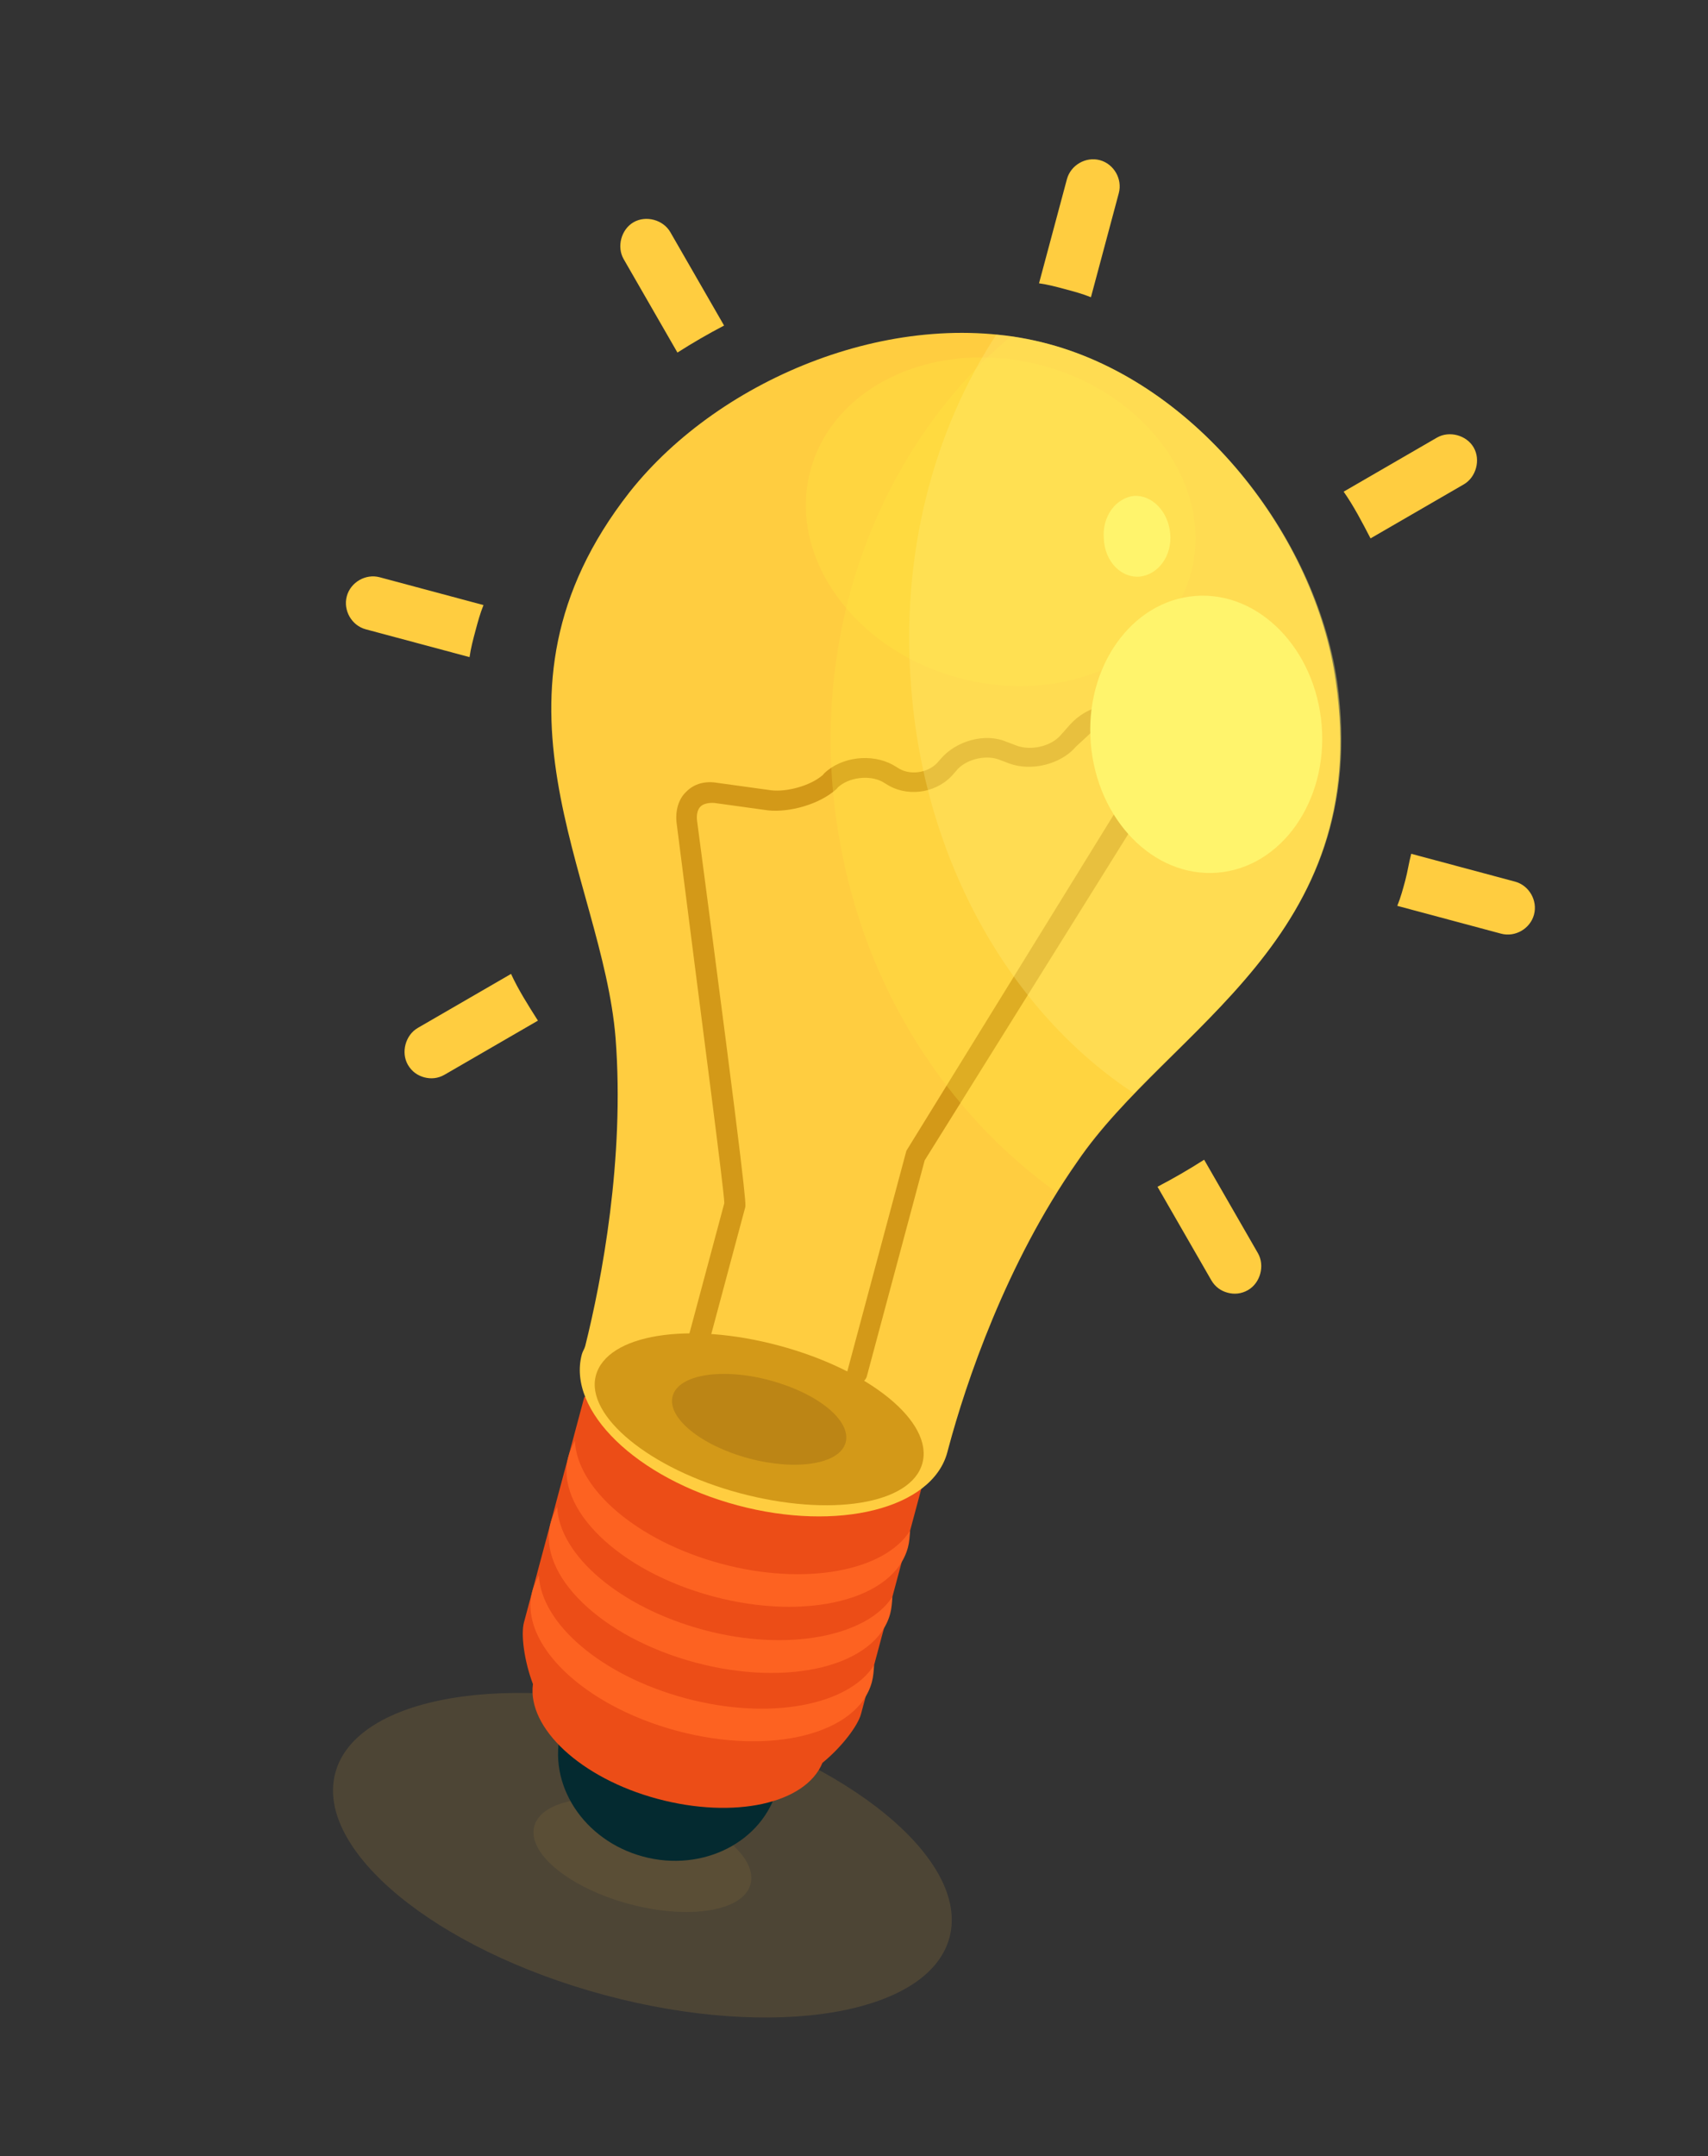 <?xml version="1.0" encoding="UTF-8"?> <svg xmlns="http://www.w3.org/2000/svg" width="107" height="135" viewBox="0 0 107 135" fill="none"><rect x="0" y="0" width="107" height="135" fill="#333333" stroke="none"/> <g clip-path="url(#clip0_48_1872)"> <path opacity="0.52" d="M59.481 121.314C58.19 126.134 48.532 127.767 37.897 124.918C27.262 122.068 19.715 115.825 21.006 111.004C22.298 106.184 31.956 104.551 42.591 107.401C53.225 110.25 60.773 116.493 59.481 121.314Z" fill="#665739"></path> <path opacity="0.52" d="M47.017 117.974C46.563 119.672 43.151 120.213 39.425 119.215C35.7 118.216 33.015 116.042 33.47 114.344C33.925 112.647 37.337 112.106 41.062 113.104C44.856 114.121 47.472 116.277 47.017 117.974Z" fill="#665739"></path> <path d="M48.705 111.95C47.795 115.344 44.019 117.243 40.293 116.245C36.568 115.247 34.247 111.714 35.157 108.319C36.066 104.925 39.842 103.026 43.568 104.024C47.294 105.022 49.614 108.555 48.705 111.95Z" fill="#042A30"></path> <path d="M47.243 90.31L36.608 87.46C36.608 87.46 33.188 100.224 32.824 101.582C32.624 102.329 32.834 103.986 33.387 105.444C33.016 108.183 36.381 111.34 41.19 112.629C45.999 113.917 50.474 112.933 51.522 110.376C52.73 109.39 53.74 108.06 53.94 107.313C54.322 105.887 57.724 93.191 57.724 93.191L47.225 90.377L47.243 90.31Z" fill="#EC4D17"></path> <path d="M45.205 97.914C39.922 96.498 36.151 93.232 36.016 90.212C35.857 90.533 35.698 90.855 35.608 91.194C34.734 94.453 38.766 98.371 44.66 99.951C50.553 101.53 56.004 100.152 56.877 96.893C56.968 96.554 56.991 96.196 57.015 95.839C55.388 98.386 50.421 99.311 45.205 97.914Z" fill="#FD6221"></path> <path d="M44.096 102.055C38.812 100.64 35.041 97.373 34.906 94.354C34.748 94.675 34.589 94.996 34.498 95.336C33.625 98.595 37.657 102.513 43.55 104.092C49.443 105.671 54.894 104.294 55.768 101.035C55.858 100.696 55.882 100.338 55.905 99.98C54.297 102.46 49.312 103.453 44.096 102.055Z" fill="#FD6221"></path> <path d="M42.95 106.333C37.666 104.917 33.895 101.651 33.76 98.631C33.601 98.952 33.443 99.274 33.352 99.613C32.478 102.872 36.511 106.79 42.404 108.37C48.297 109.949 53.748 108.571 54.621 105.312C54.712 104.973 54.736 104.615 54.759 104.258C53.132 106.805 48.165 107.73 42.95 106.333Z" fill="#FD6221"></path> <path d="M83.679 42.658C82.408 33.585 75.019 24.037 65.672 21.533C56.324 19.028 45.152 23.602 39.446 30.806C29.407 43.616 37.737 54.798 38.563 64.989C39.146 72.568 37.687 80.181 36.663 84.273C36.609 84.477 36.505 84.594 36.45 84.798C35.504 88.329 39.888 92.559 46.188 94.248C52.487 95.935 58.4 94.463 59.346 90.933C59.364 90.865 59.4 90.729 59.418 90.661C60.51 86.588 63.022 79.11 67.488 72.739C73.231 64.309 86.036 58.789 83.679 42.658Z" fill="#FFCD40"></path> <path d="M57.786 91.607C57.094 94.187 52.01 95.008 46.32 93.483C40.698 91.977 36.656 88.638 37.329 86.126C38.02 83.546 43.104 82.725 48.794 84.249C54.484 85.774 58.477 89.027 57.786 91.607Z" fill="#D39918"></path> <path d="M42.348 89.071C42.009 88.98 41.811 88.636 41.902 88.296L45.376 75.328C45.342 74.373 44.138 65.318 42.387 51.532C42.298 50.781 42.498 50.034 42.982 49.582C43.485 49.061 44.185 48.885 44.949 49.017L48.309 49.481C49.294 49.599 50.781 49.197 51.541 48.528L51.645 48.41C52.718 47.388 54.593 47.162 55.925 47.883L56.363 48.146C57.121 48.567 58.264 48.364 58.821 47.64L58.925 47.523C59.881 46.396 61.693 45.863 63.061 46.448L63.721 46.697C64.583 47.001 65.812 46.748 66.437 46.042L67.062 45.337C68.085 44.228 69.726 43.795 70.854 44.461C71.495 44.778 72.638 44.575 73.362 44.041L73.448 43.992C73.81 43.725 74.57 43.055 75.157 43.576C75.743 44.097 75.236 44.907 74.973 45.346L57.928 72.652L54.307 86.163C54.216 86.502 53.873 86.701 53.534 86.61C53.195 86.52 52.997 86.175 53.088 85.836L56.763 72.121L56.781 72.053L73.201 45.454C72.225 45.847 71.05 45.896 70.292 45.474C69.719 45.175 68.692 45.483 68.086 46.12L67.412 46.74C66.456 47.867 64.594 48.314 63.208 47.797L62.549 47.547C61.686 47.244 60.439 47.564 59.882 48.288L59.778 48.406C58.804 49.6 57.046 49.93 55.715 49.209L55.277 48.946C54.451 48.507 53.172 48.673 52.498 49.293L52.394 49.411C51.339 50.365 49.459 50.88 48.117 50.739L44.757 50.275C44.4 50.252 44.092 50.316 43.902 50.483C43.712 50.65 43.621 50.99 43.666 51.366C46.809 75.13 46.736 75.402 46.682 75.605L43.189 88.641C43.098 88.981 42.686 89.161 42.348 89.071Z" fill="#D39918"></path> <path opacity="0.26" d="M65.672 21.533C64.927 21.333 64.096 21.183 63.332 21.052C54.889 28.177 50.359 40.207 52.609 52.671C54.251 61.989 59.356 69.76 66.178 74.645C66.564 74.02 66.967 73.328 67.42 72.721C73.231 64.309 86.036 58.79 83.747 42.676C82.408 33.585 75.019 24.038 65.672 21.533Z" fill="#FFE843"></path> <path opacity="0.31" d="M74.61 35.862C73.155 41.294 66.639 44.205 60.069 42.444C53.498 40.684 49.329 34.837 50.766 29.473C52.222 24.041 58.737 21.13 65.308 22.891C71.879 24.651 76.047 30.498 74.61 35.862Z" fill="#FFE843"></path> <path opacity="0.3" d="M65.672 21.533C64.588 21.242 63.554 21.038 62.415 20.951C58.483 26.956 56.409 34.696 57.081 43.026C57.911 54.019 63.379 63.416 71.033 68.45C77.252 62.039 85.644 55.919 83.765 42.608C82.408 33.585 75.019 24.038 65.672 21.533Z" fill="#FFEC7B"></path> <path d="M82.798 45.405C83.191 50.168 80.261 54.331 76.257 54.641C72.254 54.951 68.727 51.313 68.334 46.55C67.94 41.788 70.87 37.625 74.874 37.315C78.877 37.005 82.404 40.642 82.798 45.405Z" fill="#FFF46C"></path> <path d="M73.309 33.403C73.437 34.82 72.55 35.965 71.424 36.1C70.231 36.217 69.212 35.144 69.152 33.745C69.023 32.328 69.911 31.183 71.036 31.048C72.143 30.981 73.18 31.986 73.309 33.403Z" fill="#FFF46C"></path> <path d="M52.976 90.318C52.612 91.676 49.883 92.109 46.902 91.31C43.922 90.511 41.774 88.772 42.138 87.414C42.502 86.056 45.232 85.623 48.212 86.422C51.261 87.239 53.34 88.96 52.976 90.318Z" fill="#BC8515"></path> <path d="M66.735 18.107C67.277 18.252 67.819 18.397 68.343 18.61L70.089 12.092C70.326 11.21 69.781 10.263 68.9 10.027C68.019 9.791 67.074 10.339 66.838 11.221L65.091 17.739C65.651 17.816 66.193 17.962 66.735 18.107Z" fill="#FFCD40"></path> <path d="M85.859 33.71L91.702 30.327C92.476 29.879 92.767 28.793 92.321 28.019C91.875 27.244 90.791 26.954 90.018 27.401L84.175 30.784C84.805 31.681 85.332 32.695 85.859 33.71Z" fill="#FFCD40"></path> <path d="M32.015 60.979L26.172 64.361C25.398 64.809 25.107 65.895 25.553 66.67C25.801 67.1 26.171 67.345 26.577 67.454C26.984 67.562 27.427 67.536 27.856 67.287L33.699 63.904C33.087 62.94 32.474 61.975 32.015 60.979Z" fill="#FFCD40"></path> <path d="M29.785 39.496C29.93 38.953 30.076 38.41 30.289 37.885L23.786 36.143C22.906 35.907 21.96 36.454 21.724 37.337C21.488 38.219 22.032 39.166 22.913 39.402L29.416 41.144C29.494 40.583 29.639 40.039 29.785 39.496Z" fill="#FFCD40"></path> <path d="M94.911 55.2L88.408 53.458C88.263 54.001 88.185 54.562 88.04 55.106C87.894 55.649 87.749 56.192 87.535 56.717L94.038 58.459C94.919 58.695 95.864 58.148 96.1 57.266C96.337 56.383 95.792 55.436 94.911 55.2Z" fill="#FFCD40"></path> <path d="M42.439 22.075C43.402 21.46 44.348 20.913 45.361 20.384L41.992 14.533C41.546 13.758 40.462 13.468 39.688 13.916C38.915 14.364 38.624 15.45 39.07 16.224L42.439 22.075Z" fill="#FFCD40"></path> <path d="M75.435 72.613C74.472 73.228 73.526 73.775 72.513 74.305L75.882 80.156C76.13 80.586 76.5 80.831 76.907 80.939C77.313 81.048 77.756 81.021 78.186 80.773C78.959 80.325 79.25 79.239 78.804 78.464L75.435 72.613Z" fill="#FFCD40"></path> </g> <defs> <clipPath id="clip0_48_1872"> <rect width="77" height="119" fill="white" transform="translate(31.712 0.062) rotate(15)"></rect> </clipPath> </defs> </svg> 